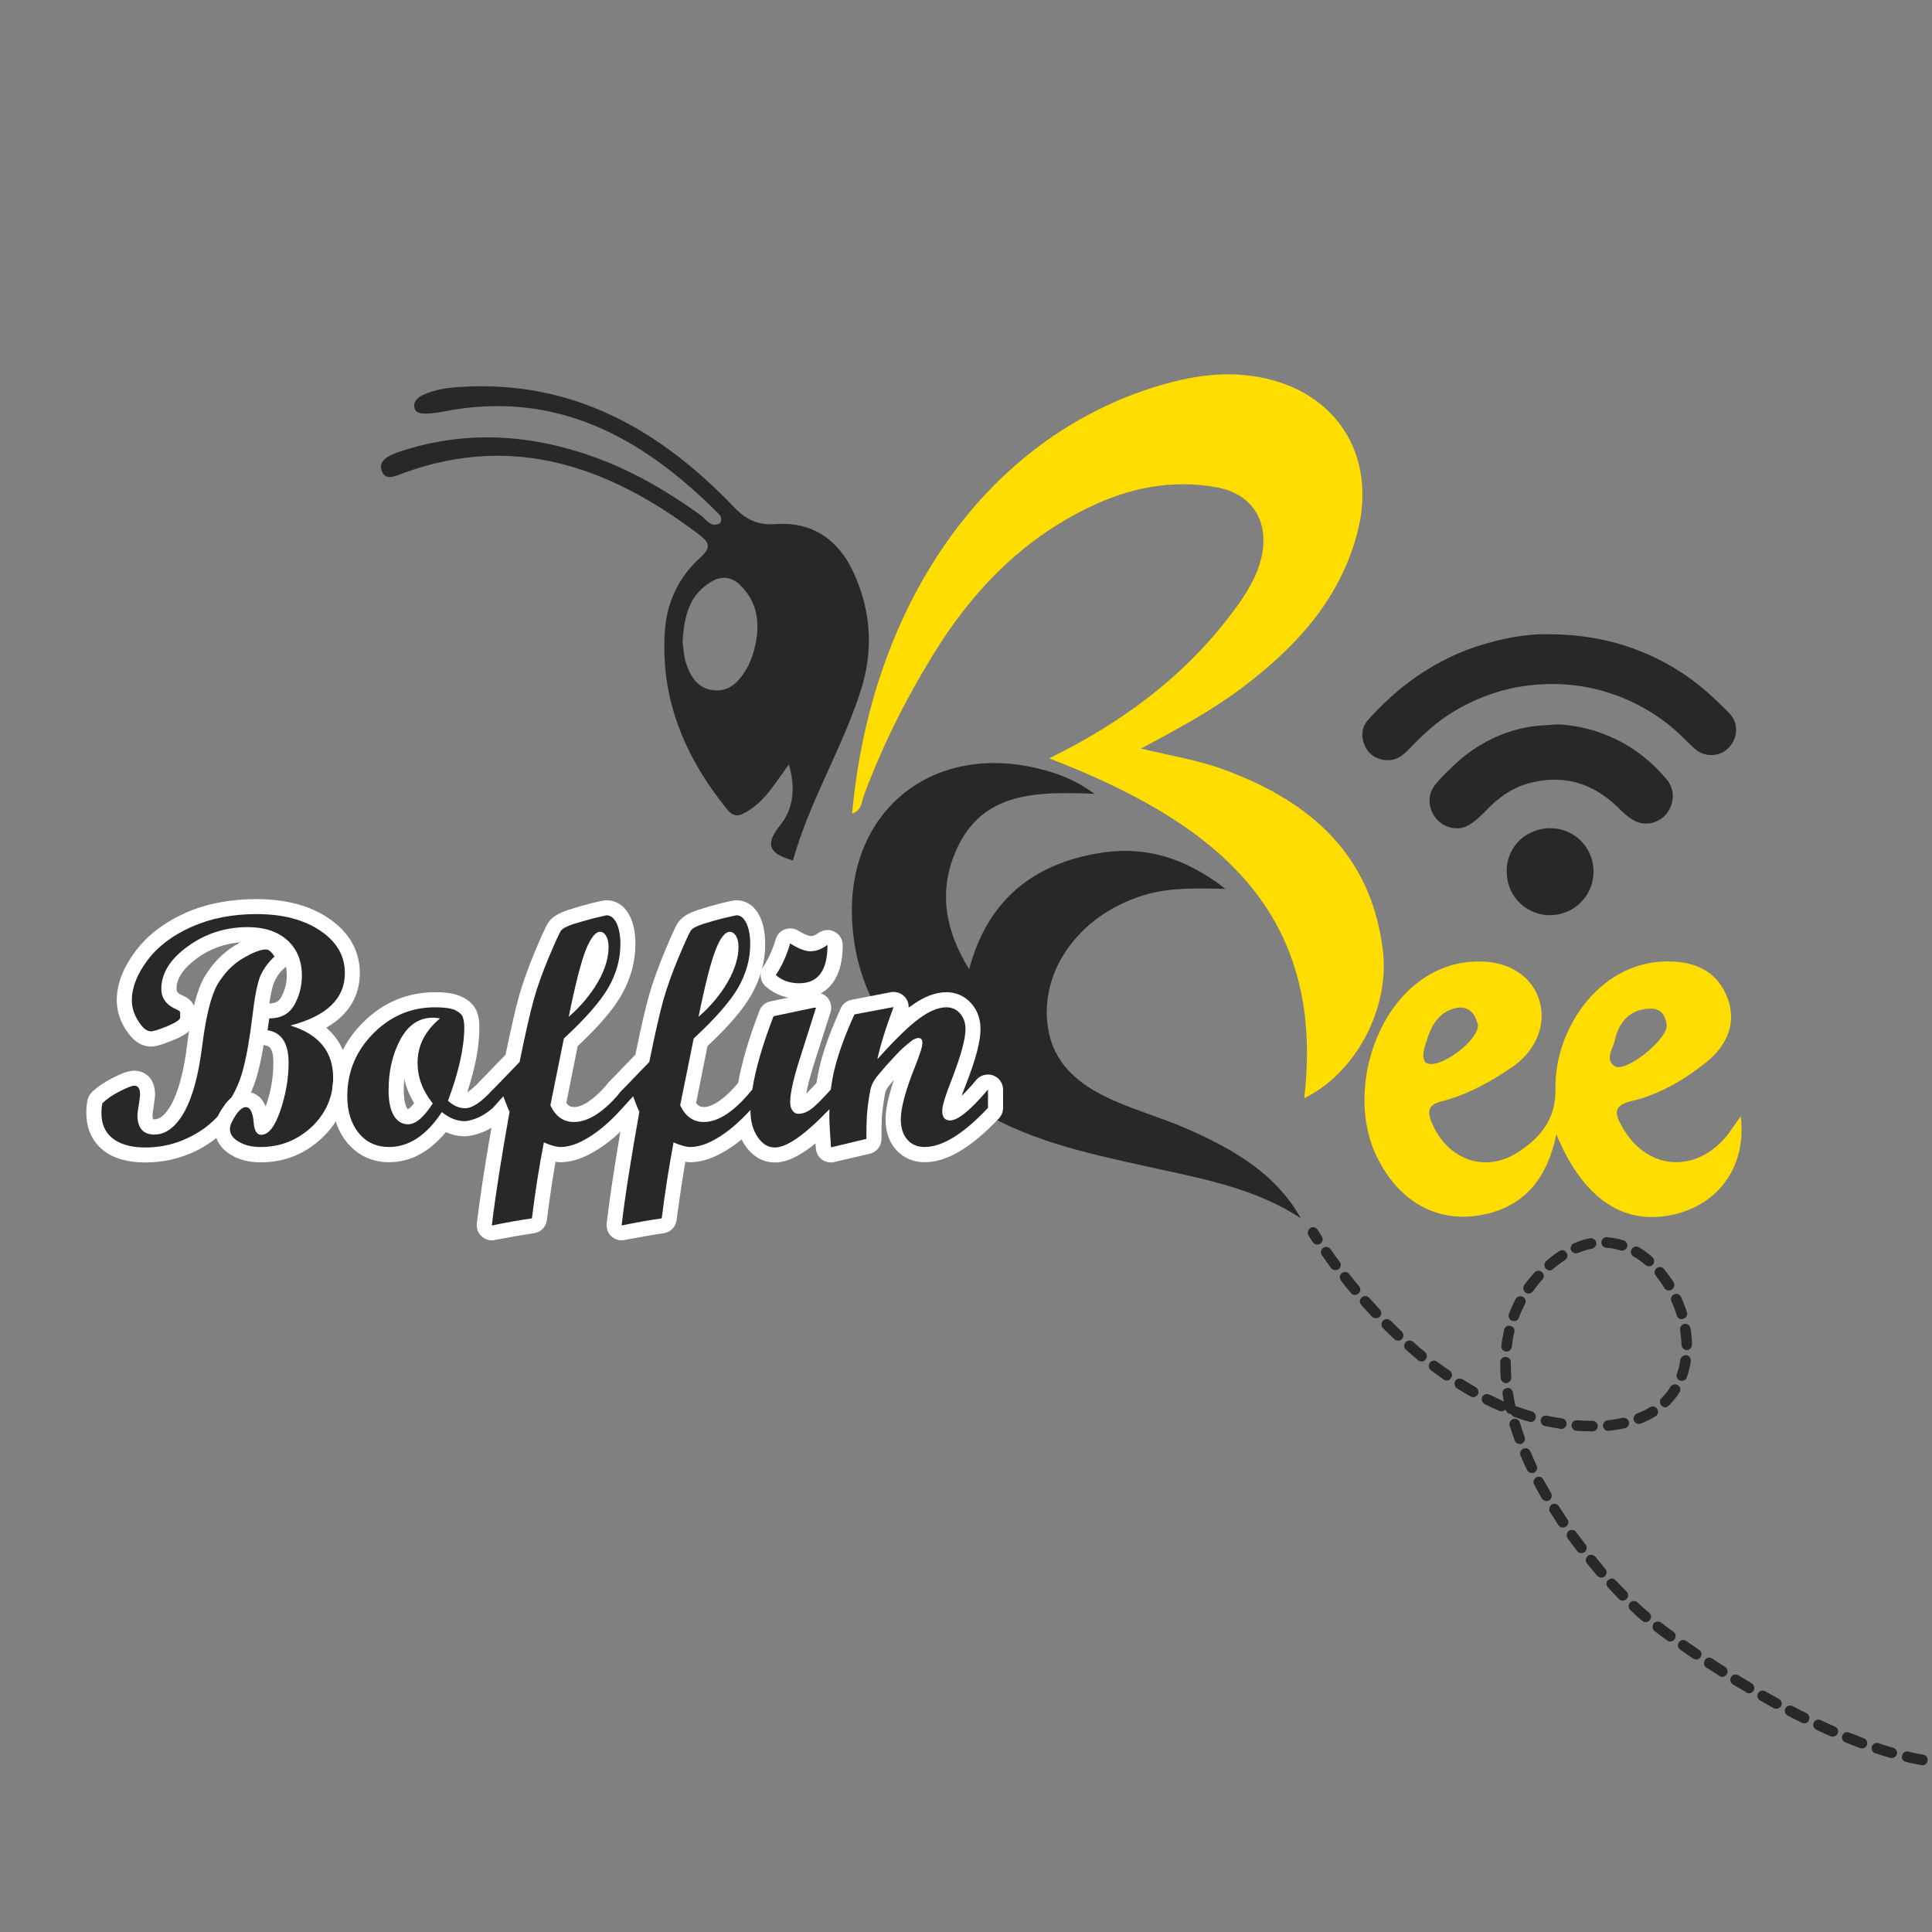 <?xml version="1.0" encoding="utf-8"?>
<!-- Generator: Adobe Illustrator 16.0.0, SVG Export Plug-In . SVG Version: 6.00 Build 0)  -->
<!DOCTYPE svg PUBLIC "-//W3C//DTD SVG 1.1//EN" "http://www.w3.org/Graphics/SVG/1.1/DTD/svg11.dtd">
<svg version="1.1" id="Layer_1" xmlns="http://www.w3.org/2000/svg" xmlns:xlink="http://www.w3.org/1999/xlink" x="0px" y="0px"
	 width="16px" height="16px" viewBox="0 0 16 16" enable-background="new 0 0 16 16" xml:space="preserve">
<rect x="0" y="0" width="16" height="16" fill="#808080" stroke="none"/>
<path fill="#FFDD00" d="M8.689,6.28c0.604-0.296,1.119-0.677,1.516-1.206c0.105-0.14,0.201-0.284,0.242-0.459
	c0.068-0.292-0.074-0.526-0.371-0.579C9.707,3.968,9.354,4.039,9.018,4.202C8.455,4.473,8.043,4.905,7.722,5.431
	C7.498,5.796,7.306,6.18,7.156,6.583C7.135,6.638,7.137,6.714,7.057,6.738C7.21,5.037,8.141,3.625,9.611,3.19
	c0.246-0.072,0.496-0.112,0.754-0.077c0.682,0.093,1.053,0.643,0.873,1.31c-0.145,0.54-0.498,0.926-0.93,1.256
	c-0.258,0.198-0.545,0.353-0.859,0.52c0.248,0.061,0.469,0.095,0.674,0.17c0.709,0.256,1.227,0.693,1.328,1.49
	c0.064,0.495-0.227,1.03-0.65,1.236C10.988,7.505,10.004,6.789,8.689,6.28"/>
<path fill="#282829" d="M10.773,10.089c-0.383-0.251-0.82-0.328-1.248-0.423C9,9.55,8.473,9.442,8.021,9.137
	C7.497,8.782,7.107,8.325,7.059,7.662c-0.067-0.926,0.646-1.52,1.548-1.295c0.144,0.035,0.287,0.084,0.456,0.207
	c-0.486-0.02-0.927-0.015-1.141,0.46C7.775,7.361,7.815,7.686,8.026,8.027C8.177,7.458,8.55,7.162,9.084,7.068
	c0.373-0.067,0.717,0.022,1.064,0.293c-0.244-0.005-0.441-0.01-0.635,0.041c-0.555,0.15-0.91,0.624-0.834,1.112
	c0.044,0.281,0.234,0.447,0.463,0.562C9.369,9.189,9.619,9.253,9.85,9.357C10.217,9.521,10.564,9.718,10.773,10.089"/>
<path fill="#FFDD00" d="M14.416,9.245c0.049,0.396-0.166,0.71-0.523,0.805c-0.43,0.114-0.775-0.107-1.004-0.656
	c-0.072,0.349-0.25,0.594-0.609,0.666c-0.377,0.074-0.699-0.108-0.881-0.487c-0.221-0.459-0.059-1.132,0.346-1.439
	c0.164-0.124,0.346-0.181,0.551-0.17c0.232,0.013,0.404,0.141,0.457,0.337c0.053,0.2-0.043,0.412-0.236,0.54
	c-0.18,0.123-0.369,0.227-0.582,0.281c-0.102,0.027-0.119,0.074-0.078,0.175c0.131,0.313,0.451,0.427,0.73,0.235
	c0.174-0.118,0.299-0.267,0.295-0.515c-0.012-0.5,0.383-1.093,0.986-1.053c0.207,0.013,0.363,0.103,0.438,0.3
	c0.076,0.198,0.006,0.389-0.18,0.537c-0.186,0.147-0.387,0.264-0.615,0.318c-0.16,0.038-0.135,0.111-0.076,0.214
	c0.193,0.348,0.586,0.392,0.85,0.092C14.326,9.379,14.357,9.323,14.416,9.245 M12.24,8.487c-0.006-0.02-0.014-0.047-0.027-0.071
	c-0.031-0.057-0.084-0.08-0.145-0.07c-0.156,0.03-0.217,0.152-0.258,0.288c-0.016,0.054-0.039,0.107-0.006,0.165
	c0.002,0.004,0.012,0.004,0.018,0.007C11.93,8.851,12.248,8.615,12.24,8.487 M13.803,8.49c-0.008-0.073-0.043-0.137-0.131-0.137
	c-0.172,0.001-0.266,0.111-0.299,0.263c-0.014,0.067-0.086,0.158,0,0.214C13.461,8.887,13.809,8.611,13.803,8.49"/>
<path fill="#282829" d="M6.567,7.126C6.376,7.071,6.326,7,6.462,6.833c0.106-0.131,0.13-0.302,0.071-0.502
	C6.425,6.476,6.345,6.619,6.206,6.709C6.138,6.753,6.085,6.781,6.021,6.702C5.669,6.268,5.465,5.78,5.507,5.215
	c0.017-0.229,0.116-0.438,0.289-0.594c0.107-0.096,0.072-0.135-0.021-0.205C5.045,3.868,4.262,3.587,3.351,3.914
	c-0.063,0.022-0.16,0.077-0.19-0.015C3.129,3.807,3.234,3.767,3.305,3.742c0.553-0.185,1.102-0.147,1.643,0.053
	c0.309,0.115,0.59,0.281,0.855,0.472c0.047,0.035,0.085,0.11,0.163,0.064c0.016-0.034,0.004-0.058-0.018-0.079
	C5.318,3.619,4.599,3.222,3.664,3.41c-0.043,0.008-0.086,0.013-0.13,0.015c-0.044,0.001-0.094,0-0.103-0.054
	c-0.008-0.05,0.032-0.081,0.072-0.1c0.1-0.047,0.208-0.061,0.317-0.067c0.922-0.057,1.643,0.353,2.255,0.992
	C6.181,4.307,6.276,4.351,6.428,4.34c0.3-0.02,0.516,0.13,0.64,0.4c0.145,0.314,0.168,0.642,0.061,0.977
	C6.975,6.2,6.703,6.636,6.567,7.126 M5.653,5.322C5.661,5.366,5.662,5.426,5.678,5.48c0.035,0.114,0.094,0.219,0.226,0.236
	c0.134,0.017,0.215-0.07,0.276-0.173C6.21,5.494,6.23,5.438,6.245,5.383c0.053-0.2,0.039-0.391-0.12-0.542
	C6.064,4.783,5.984,4.766,5.904,4.81C5.707,4.919,5.664,5.104,5.653,5.322"/>
<path fill="#282829" d="M10.91,10.307c-0.016,0-0.029-0.007-0.039-0.021c-0.023-0.035-0.035-0.056-0.035-0.056
	c-0.012-0.021-0.004-0.048,0.016-0.06c0.02-0.014,0.047-0.007,0.059,0.014c0.002,0.001,0.014,0.021,0.035,0.055
	c0.014,0.02,0.008,0.047-0.012,0.061C10.926,10.305,10.916,10.307,10.91,10.307"/>
<path fill="#282829" d="M16.178,14.65h-0.002c-0.041-0.003-0.086-0.006-0.133-0.012c-0.023-0.004-0.041-0.025-0.037-0.049
	c0.002-0.023,0.023-0.041,0.049-0.038c0.043,0.005,0.086,0.009,0.127,0.011c0.023,0.001,0.041,0.022,0.039,0.046
	C16.221,14.631,16.203,14.65,16.178,14.65 M15.92,14.619c-0.002,0-0.006,0-0.008-0.001c-0.043-0.007-0.086-0.017-0.129-0.027
	c-0.023-0.006-0.039-0.028-0.031-0.052c0.004-0.023,0.027-0.039,0.051-0.033c0.043,0.011,0.084,0.019,0.127,0.026
	c0.023,0.004,0.037,0.026,0.033,0.052C15.959,14.604,15.941,14.619,15.92,14.619 M15.668,14.559c-0.004,0-0.01,0-0.014-0.001
	c-0.041-0.012-0.082-0.024-0.125-0.039c-0.023-0.007-0.035-0.032-0.027-0.055s0.031-0.035,0.055-0.028
	c0.041,0.015,0.082,0.026,0.121,0.038c0.025,0.007,0.037,0.031,0.031,0.055C15.703,14.546,15.686,14.559,15.668,14.559
	 M15.42,14.479c-0.006,0-0.01-0.001-0.016-0.002c-0.039-0.016-0.082-0.031-0.123-0.048c-0.021-0.008-0.033-0.034-0.023-0.057
	s0.033-0.033,0.057-0.023c0.039,0.015,0.08,0.03,0.119,0.046c0.023,0.008,0.035,0.033,0.027,0.056
	C15.455,14.468,15.438,14.479,15.42,14.479 M15.178,14.382c-0.006,0-0.012,0-0.018-0.003c-0.039-0.018-0.08-0.035-0.119-0.055
	c-0.021-0.01-0.031-0.036-0.021-0.058c0.01-0.022,0.037-0.031,0.059-0.021c0.039,0.02,0.078,0.036,0.117,0.054
	c0.023,0.009,0.033,0.035,0.023,0.057C15.211,14.372,15.195,14.382,15.178,14.382 M14.941,14.272c-0.006,0-0.012-0.002-0.02-0.005
	c-0.039-0.019-0.078-0.039-0.115-0.059c-0.023-0.011-0.031-0.038-0.02-0.06s0.037-0.029,0.059-0.019
	c0.039,0.021,0.078,0.04,0.115,0.059c0.023,0.011,0.031,0.037,0.02,0.059C14.975,14.263,14.959,14.272,14.941,14.272 M14.711,14.151
	c-0.008,0-0.016-0.001-0.021-0.004c-0.037-0.021-0.076-0.043-0.113-0.064c-0.021-0.012-0.029-0.039-0.018-0.06
	c0.014-0.021,0.039-0.028,0.061-0.016c0.037,0.021,0.074,0.042,0.113,0.063c0.02,0.012,0.029,0.038,0.018,0.059
	C14.74,14.144,14.727,14.151,14.711,14.151 M14.486,14.023c-0.01,0-0.018-0.003-0.023-0.007c-0.037-0.022-0.074-0.045-0.113-0.067
	c-0.02-0.013-0.027-0.039-0.014-0.061c0.012-0.02,0.039-0.025,0.061-0.014c0.037,0.022,0.074,0.045,0.109,0.066
	c0.021,0.013,0.027,0.04,0.018,0.06C14.514,14.016,14.498,14.023,14.486,14.023 M14.264,13.887c-0.01,0-0.018-0.003-0.023-0.007
	c-0.037-0.024-0.074-0.048-0.111-0.071c-0.02-0.013-0.023-0.04-0.012-0.061c0.014-0.021,0.041-0.026,0.061-0.013
	c0.037,0.024,0.072,0.048,0.109,0.07c0.02,0.014,0.025,0.041,0.012,0.061C14.291,13.88,14.277,13.887,14.264,13.887 M14.047,13.743
	c-0.01,0-0.018-0.002-0.025-0.007c-0.037-0.025-0.072-0.05-0.107-0.074c-0.021-0.015-0.025-0.042-0.01-0.061
	c0.014-0.021,0.039-0.025,0.059-0.011c0.035,0.023,0.072,0.049,0.107,0.073c0.021,0.013,0.025,0.04,0.012,0.061
	C14.074,13.737,14.061,13.743,14.047,13.743 M13.832,13.594c-0.008,0-0.018-0.002-0.023-0.008l-0.033-0.023
	c-0.025-0.018-0.049-0.037-0.074-0.055c-0.018-0.016-0.021-0.043-0.008-0.063c0.016-0.018,0.043-0.021,0.063-0.008
	c0.023,0.02,0.047,0.037,0.07,0.054l0.033,0.023c0.018,0.015,0.023,0.042,0.008,0.062C13.859,13.588,13.846,13.594,13.832,13.594
	 M13.627,13.434c-0.01,0-0.02-0.004-0.027-0.011c-0.033-0.027-0.066-0.059-0.098-0.089c-0.018-0.016-0.02-0.043-0.002-0.062
	c0.016-0.017,0.043-0.018,0.061-0.002c0.031,0.03,0.064,0.059,0.096,0.086c0.02,0.017,0.021,0.044,0.006,0.062
	C13.652,13.429,13.641,13.434,13.627,13.434 M13.438,13.256c-0.01,0-0.021-0.005-0.031-0.014c-0.029-0.03-0.061-0.063-0.09-0.095
	c-0.018-0.018-0.018-0.046,0.002-0.062c0.018-0.017,0.045-0.017,0.061,0.003c0.031,0.032,0.061,0.062,0.09,0.092
	c0.018,0.019,0.018,0.045,0,0.062C13.461,13.251,13.449,13.256,13.438,13.256 M13.26,13.065c-0.012,0-0.023-0.007-0.033-0.016
	c-0.027-0.032-0.057-0.066-0.084-0.101c-0.016-0.02-0.012-0.047,0.006-0.062c0.02-0.016,0.047-0.012,0.063,0.006
	c0.027,0.034,0.055,0.067,0.082,0.1c0.016,0.018,0.014,0.046-0.004,0.062C13.281,13.062,13.271,13.065,13.26,13.065 M13.096,12.862
	c-0.014,0-0.027-0.005-0.035-0.017c-0.025-0.034-0.053-0.069-0.078-0.105c-0.014-0.02-0.01-0.047,0.01-0.062
	c0.02-0.014,0.047-0.009,0.061,0.011c0.025,0.034,0.051,0.069,0.078,0.104c0.014,0.02,0.01,0.046-0.01,0.062
	C13.113,12.86,13.104,12.862,13.096,12.862 M12.943,12.651c-0.014,0-0.027-0.007-0.037-0.02c-0.023-0.036-0.047-0.073-0.07-0.11
	c-0.012-0.02-0.006-0.047,0.014-0.061c0.021-0.013,0.047-0.006,0.061,0.015c0.023,0.036,0.045,0.072,0.07,0.107
	c0.014,0.021,0.008,0.048-0.012,0.061C12.961,12.649,12.951,12.651,12.943,12.651 M12.807,12.431c-0.016,0-0.031-0.009-0.039-0.022
	c-0.021-0.038-0.043-0.076-0.063-0.115c-0.012-0.021-0.002-0.049,0.018-0.059c0.021-0.013,0.049-0.004,0.059,0.019
	c0.021,0.037,0.041,0.074,0.064,0.112c0.01,0.021,0.004,0.048-0.018,0.06C12.82,12.428,12.814,12.431,12.807,12.431 M12.686,12.199
	c-0.016,0-0.031-0.008-0.039-0.024c-0.02-0.039-0.037-0.081-0.055-0.121c-0.008-0.022,0.002-0.048,0.025-0.057
	c0.021-0.01,0.047,0.001,0.057,0.023c0.016,0.038,0.033,0.077,0.051,0.117c0.012,0.021,0.002,0.048-0.02,0.059
	C12.699,12.198,12.691,12.199,12.686,12.199 M12.586,11.959c-0.018,0-0.035-0.011-0.041-0.028c-0.016-0.042-0.029-0.085-0.043-0.125
	c-0.006-0.024,0.008-0.048,0.031-0.055c0.021-0.007,0.047,0.006,0.053,0.028c0.014,0.04,0.025,0.082,0.041,0.122
	c0.008,0.022-0.004,0.047-0.027,0.056C12.596,11.958,12.592,11.959,12.586,11.959 M13.189,11.854L13.189,11.854
	c-0.045,0-0.09-0.002-0.135-0.004c-0.023-0.004-0.041-0.024-0.039-0.049c0.002-0.023,0.023-0.042,0.047-0.039
	c0.041,0.002,0.084,0.005,0.127,0.005c0.023,0,0.043,0.019,0.043,0.044C13.232,11.834,13.213,11.854,13.189,11.854 M13.318,11.85
	c-0.021,0-0.041-0.019-0.043-0.041c-0.002-0.023,0.018-0.046,0.041-0.047c0.041-0.004,0.082-0.011,0.121-0.02
	c0.025-0.004,0.049,0.01,0.053,0.033c0.006,0.024-0.01,0.048-0.033,0.053c-0.043,0.009-0.088,0.017-0.135,0.021
	C13.322,11.85,13.32,11.85,13.318,11.85 M12.93,11.834c-0.002,0-0.004,0-0.006-0.001c-0.043-0.006-0.088-0.015-0.131-0.024
	c-0.023-0.005-0.037-0.028-0.033-0.052c0.006-0.024,0.029-0.039,0.053-0.033c0.041,0.009,0.082,0.017,0.125,0.023
	c0.023,0.004,0.039,0.025,0.035,0.049C12.971,11.818,12.951,11.834,12.93,11.834 M13.572,11.792c-0.018,0-0.035-0.011-0.041-0.028
	c-0.008-0.022,0.002-0.047,0.025-0.057c0.039-0.014,0.074-0.032,0.107-0.053c0.021-0.013,0.049-0.007,0.061,0.014
	c0.014,0.021,0.008,0.048-0.014,0.061c-0.037,0.023-0.08,0.044-0.123,0.061C13.582,11.791,13.578,11.792,13.572,11.792
	 M12.676,11.777c-0.004,0-0.008-0.002-0.012-0.003c-0.041-0.012-0.084-0.025-0.127-0.041c-0.01-0.005-0.02-0.014-0.023-0.022
	c-0.021,0.001-0.039-0.015-0.045-0.034c0-0.003,0-0.005,0-0.006c-0.014,0.015-0.035,0.022-0.053,0.013
	c-0.041-0.017-0.082-0.036-0.121-0.056c-0.021-0.011-0.029-0.038-0.02-0.06c0.012-0.021,0.037-0.029,0.059-0.019
	c0.039,0.019,0.078,0.038,0.115,0.055c0.002,0,0.004,0.001,0.006,0.001c-0.006-0.02-0.008-0.04-0.012-0.061
	c-0.004-0.023,0.012-0.045,0.037-0.049c0.023-0.005,0.045,0.012,0.049,0.036c0.006,0.037,0.014,0.078,0.023,0.117
	c0.006,0,0.01,0,0.016,0.002c0.041,0.015,0.08,0.028,0.121,0.04c0.021,0.006,0.035,0.031,0.029,0.055
	C12.713,11.764,12.695,11.777,12.676,11.777 M13.789,11.655c-0.01,0-0.021-0.005-0.029-0.014c-0.018-0.018-0.018-0.045,0-0.063
	c0.027-0.027,0.055-0.059,0.074-0.094c0.014-0.02,0.041-0.025,0.061-0.013s0.027,0.039,0.014,0.061
	c-0.025,0.039-0.055,0.075-0.088,0.108C13.813,11.65,13.801,11.655,13.789,11.655 M12.201,11.571c-0.008,0-0.016-0.003-0.021-0.006
	c-0.039-0.021-0.076-0.044-0.113-0.067c-0.021-0.014-0.027-0.041-0.016-0.061c0.014-0.021,0.041-0.027,0.061-0.014
	c0.037,0.022,0.074,0.044,0.109,0.065c0.021,0.012,0.029,0.039,0.018,0.06C12.23,11.563,12.215,11.571,12.201,11.571 M12.471,11.454
	c-0.021,0-0.041-0.019-0.043-0.041c-0.002-0.037-0.004-0.075-0.004-0.112v-0.022c0-0.023,0.02-0.042,0.045-0.042
	c0.023,0,0.043,0.02,0.043,0.045v0.021c0,0.033,0.002,0.069,0.004,0.104c0,0.023-0.016,0.045-0.041,0.048
	C12.475,11.454,12.473,11.454,12.471,11.454 M13.928,11.436c-0.004,0-0.01,0-0.014-0.002c-0.023-0.008-0.035-0.033-0.027-0.056
	c0.014-0.038,0.023-0.077,0.029-0.118c0.004-0.023,0.027-0.04,0.051-0.037c0.023,0.004,0.039,0.026,0.035,0.05
	c-0.006,0.048-0.018,0.093-0.033,0.135C13.963,11.426,13.945,11.436,13.928,11.436 M11.98,11.433c-0.008,0-0.018-0.003-0.025-0.009
	c-0.035-0.025-0.072-0.051-0.105-0.076c-0.02-0.016-0.023-0.043-0.01-0.062c0.016-0.02,0.043-0.024,0.061-0.009
	c0.035,0.024,0.068,0.051,0.105,0.074c0.02,0.015,0.025,0.042,0.01,0.062C12.008,11.426,11.994,11.433,11.98,11.433 M11.773,11.275
	c-0.01,0-0.02-0.004-0.029-0.01c-0.033-0.028-0.066-0.057-0.1-0.087c-0.018-0.015-0.02-0.043-0.004-0.062
	c0.018-0.018,0.045-0.019,0.063-0.003c0.031,0.028,0.064,0.056,0.098,0.084c0.018,0.014,0.021,0.041,0.006,0.061
	C11.799,11.27,11.785,11.275,11.773,11.275 M12.477,11.193c-0.002,0-0.004,0-0.006,0c-0.023-0.002-0.041-0.025-0.037-0.049
	c0.004-0.045,0.014-0.09,0.023-0.133c0.006-0.023,0.027-0.037,0.051-0.031c0.025,0.005,0.039,0.028,0.033,0.052
	c-0.01,0.04-0.016,0.081-0.021,0.123C12.516,11.178,12.498,11.193,12.477,11.193 M13.969,11.181c-0.023,0-0.043-0.02-0.043-0.043
	c-0.002-0.04-0.006-0.082-0.012-0.123c-0.004-0.023,0.012-0.046,0.035-0.051C13.973,10.96,13.996,10.977,14,11
	c0.008,0.047,0.012,0.092,0.012,0.137C14.012,11.16,13.994,11.181,13.969,11.181L13.969,11.181z M11.578,11.103
	c-0.012,0-0.021-0.004-0.031-0.013c-0.031-0.029-0.063-0.06-0.094-0.091c-0.016-0.017-0.016-0.045,0-0.062
	c0.018-0.017,0.045-0.017,0.063,0c0.029,0.029,0.061,0.06,0.092,0.09c0.018,0.017,0.02,0.044,0.002,0.062
	C11.602,11.099,11.588,11.103,11.578,11.103 M12.537,10.941c-0.006,0-0.01-0.001-0.016-0.003c-0.021-0.008-0.033-0.034-0.025-0.057
	c0.016-0.041,0.035-0.084,0.055-0.123c0.014-0.021,0.039-0.029,0.061-0.018c0.021,0.011,0.029,0.036,0.018,0.059
	c-0.02,0.036-0.037,0.075-0.051,0.113C12.572,10.931,12.555,10.941,12.537,10.941 M13.928,10.925c-0.02,0-0.037-0.012-0.041-0.031
	c-0.014-0.04-0.027-0.079-0.045-0.117c-0.01-0.022,0-0.047,0.023-0.058c0.021-0.01,0.047,0,0.057,0.022
	c0.018,0.04,0.035,0.084,0.049,0.127c0.006,0.023-0.008,0.047-0.031,0.054C13.936,10.924,13.932,10.925,13.928,10.925
	 M11.393,10.917c-0.012,0-0.021-0.003-0.031-0.013c-0.029-0.033-0.061-0.065-0.088-0.097c-0.018-0.018-0.016-0.045,0.004-0.062
	c0.018-0.016,0.045-0.015,0.061,0.003c0.029,0.031,0.057,0.063,0.088,0.097c0.016,0.017,0.016,0.045-0.002,0.062
	C11.416,10.914,11.404,10.917,11.393,10.917 M11.221,10.724c-0.012,0-0.025-0.005-0.033-0.016c-0.029-0.035-0.057-0.068-0.082-0.102
	c-0.016-0.02-0.014-0.047,0.006-0.062c0.02-0.016,0.047-0.012,0.061,0.007c0.025,0.032,0.053,0.065,0.082,0.1
	c0.016,0.019,0.014,0.046-0.006,0.062C11.24,10.72,11.23,10.724,11.221,10.724 M12.658,10.713c-0.008,0-0.018-0.004-0.025-0.009
	c-0.02-0.014-0.023-0.041-0.01-0.062c0.025-0.035,0.055-0.07,0.086-0.105c0.016-0.017,0.043-0.019,0.061-0.002
	s0.02,0.044,0.002,0.062c-0.027,0.03-0.053,0.063-0.076,0.097C12.686,10.706,12.672,10.713,12.658,10.713 M13.82,10.687
	c-0.014,0-0.027-0.006-0.037-0.021c-0.021-0.035-0.045-0.069-0.07-0.101c-0.016-0.019-0.014-0.047,0.006-0.062
	c0.018-0.015,0.045-0.013,0.061,0.006c0.029,0.035,0.055,0.071,0.08,0.11c0.012,0.021,0.006,0.049-0.016,0.061
	C13.838,10.686,13.83,10.687,13.82,10.687 M12.834,10.521c-0.014,0-0.023-0.006-0.033-0.015c-0.016-0.019-0.014-0.047,0.004-0.062
	c0.035-0.031,0.072-0.06,0.109-0.083c0.02-0.014,0.047-0.008,0.059,0.013c0.014,0.021,0.008,0.048-0.012,0.061
	c-0.033,0.021-0.066,0.046-0.1,0.074C12.854,10.517,12.844,10.521,12.834,10.521 M11.059,10.519c-0.012,0-0.027-0.005-0.035-0.017
	c-0.029-0.039-0.055-0.074-0.076-0.106c-0.016-0.02-0.01-0.046,0.01-0.062c0.02-0.013,0.047-0.009,0.061,0.011
	c0.021,0.031,0.047,0.067,0.076,0.105c0.014,0.019,0.012,0.046-0.01,0.062C11.076,10.517,11.068,10.519,11.059,10.519
	 M13.656,10.487c-0.012,0-0.021-0.003-0.029-0.01c-0.031-0.027-0.064-0.053-0.1-0.071c-0.02-0.014-0.027-0.04-0.014-0.061
	c0.012-0.021,0.039-0.027,0.059-0.016c0.039,0.022,0.076,0.05,0.111,0.081c0.02,0.017,0.021,0.043,0.006,0.062
	C13.68,10.483,13.668,10.487,13.656,10.487 M13.051,10.38c-0.016,0-0.033-0.011-0.041-0.027c-0.008-0.021,0.002-0.047,0.025-0.057
	c0.043-0.019,0.088-0.033,0.131-0.041c0.025-0.004,0.049,0.012,0.053,0.035s-0.012,0.047-0.035,0.051
	c-0.037,0.007-0.076,0.02-0.115,0.035C13.063,10.379,13.057,10.38,13.051,10.38 M13.432,10.357c-0.004,0-0.008,0-0.012-0.001
	c-0.039-0.013-0.078-0.021-0.117-0.022c-0.023-0.003-0.043-0.022-0.041-0.046c0.002-0.025,0.021-0.044,0.047-0.042
	c0.045,0.004,0.092,0.012,0.137,0.026c0.023,0.008,0.037,0.033,0.029,0.056C13.469,10.346,13.451,10.357,13.432,10.357"/>
<path fill="#282829" d="M16.311,14.651c-0.023,0-0.043-0.019-0.043-0.043c-0.002-0.023,0.018-0.043,0.043-0.045
	c0.021,0,0.043-0.001,0.063-0.002c0.025-0.003,0.045,0.016,0.047,0.039s-0.016,0.045-0.039,0.047s-0.045,0.003-0.068,0.004H16.311z"
	/>
<path fill="#282829" d="M1.203,9.564c-0.131,0-0.235-0.029-0.308-0.088C0.817,9.415,0.777,9.327,0.777,9.218
	c0-0.038,0.004-0.07,0.01-0.098C0.79,9.108,0.796,9.097,0.805,9.09c0.046-0.043,0.101-0.079,0.163-0.11
	C1.056,8.935,1.09,8.93,1.111,8.93c0.019,0,0.111,0.006,0.111,0.135c0,0.009-0.001,0.021-0.011,0.092
	c-0.01,0.062-0.01,0.075-0.01,0.076c0,0.093,0.037,0.101,0.078,0.101c0.071,0,0.134-0.049,0.192-0.152
	c0.065-0.116,0.113-0.294,0.143-0.529c0.032-0.256,0.077-0.429,0.136-0.53s0.136-0.183,0.228-0.236
	C2.07,7.827,2.145,7.801,2.202,7.801c0.07,0,0.111,0.067,0.124,0.09C2.341,7.915,2.337,7.948,2.315,7.97
	c-0.044,0.039-0.078,0.084-0.1,0.135c-0.016,0.037-0.04,0.122-0.064,0.328c-0.02,0.173-0.046,0.32-0.077,0.439
	c-0.032,0.123-0.088,0.24-0.168,0.347C1.826,9.325,1.723,9.411,1.6,9.472C1.477,9.533,1.343,9.564,1.203,9.564"/>
<path fill="#FFFFFF" d="M2.202,7.863c0.023,0,0.047,0.019,0.071,0.059C2.222,7.969,2.184,8.021,2.157,8.08
	C2.132,8.138,2.109,8.254,2.089,8.426C2.068,8.596,2.044,8.74,2.013,8.856C1.983,8.973,1.931,9.08,1.856,9.181
	c-0.074,0.1-0.169,0.179-0.284,0.235C1.458,9.474,1.334,9.503,1.203,9.503c-0.118,0-0.207-0.026-0.27-0.075
	C0.871,9.379,0.84,9.309,0.84,9.218c0-0.033,0.003-0.061,0.008-0.082C0.89,9.097,0.939,9.063,0.997,9.035
	c0.058-0.029,0.095-0.044,0.115-0.044c0.032,0,0.048,0.025,0.048,0.073c0,0.009-0.003,0.036-0.01,0.083
	C1.142,9.195,1.138,9.224,1.138,9.232c0,0.109,0.047,0.164,0.14,0.164c0.095,0,0.177-0.062,0.247-0.185
	c0.07-0.125,0.12-0.309,0.15-0.554c0.031-0.243,0.073-0.413,0.127-0.506C1.857,8.06,1.926,7.987,2.009,7.938
	S2.156,7.863,2.202,7.863 M2.202,7.737c-0.071,0-0.152,0.03-0.258,0.094C1.844,7.892,1.76,7.979,1.694,8.089
	c-0.063,0.109-0.11,0.29-0.143,0.556C1.523,8.872,1.478,9.041,1.417,9.15c-0.046,0.08-0.092,0.12-0.138,0.12
	c-0.005,0-0.009,0-0.011-0.001C1.266,9.265,1.264,9.254,1.263,9.235c0-0.005,0.002-0.021,0.009-0.068
	c0.011-0.075,0.012-0.091,0.012-0.103c0-0.137-0.086-0.197-0.173-0.197c-0.042,0-0.09,0.016-0.171,0.056
	c-0.067,0.034-0.127,0.073-0.177,0.12C0.745,9.06,0.732,9.081,0.726,9.106C0.718,9.138,0.715,9.175,0.715,9.218
	c0,0.129,0.048,0.235,0.141,0.309C0.94,9.594,1.057,9.627,1.203,9.627c0.15,0,0.293-0.033,0.425-0.098
	C1.76,9.463,1.87,9.371,1.956,9.255C2.04,9.143,2.1,9.019,2.134,8.889c0.032-0.122,0.059-0.273,0.079-0.449
	C2.237,8.232,2.26,8.156,2.272,8.131C2.291,8.087,2.318,8.05,2.356,8.016C2.401,7.975,2.411,7.909,2.38,7.858
	C2.332,7.778,2.272,7.737,2.202,7.737"/>
<path fill="#282829" d="M2.159,9.562c-0.083,0-0.155-0.018-0.214-0.053C1.86,9.458,1.841,9.394,1.841,9.349
	c0-0.04,0.019-0.086,0.057-0.145C1.914,9.18,1.963,9.105,2.037,9.105c0.074,0,0.117,0.063,0.127,0.185
	c0.001,0.022,0.005,0.035,0.007,0.042c0.019-0.009,0.054-0.047,0.09-0.153c0.043-0.125,0.065-0.253,0.065-0.378
	c0-0.167-0.064-0.199-0.121-0.207c-0.034-0.005-0.057-0.037-0.052-0.07l0.013-0.097c0.004-0.031,0.031-0.055,0.062-0.055
	c0.072,0,0.12-0.024,0.153-0.08c0.038-0.065,0.056-0.136,0.056-0.214c0-0.104-0.033-0.185-0.101-0.244
	C2.268,7.77,2.174,7.74,2.053,7.74c-0.169,0-0.324,0.05-0.459,0.147C1.463,7.982,1.4,8.082,1.4,8.189
	c0,0.035,0.009,0.078,0.086,0.111c0.046,0.02,0.07,0.048,0.07,0.083v0.04c0,0.06-0.058,0.095-0.145,0.132
	C1.309,8.599,1.272,8.604,1.25,8.604c-0.058,0-0.11-0.038-0.158-0.114C1.05,8.424,1.029,8.354,1.029,8.282
	c0-0.117,0.048-0.241,0.141-0.367c0.093-0.123,0.223-0.223,0.39-0.297c0.164-0.072,0.354-0.11,0.565-0.11
	c0.229,0,0.418,0.051,0.563,0.148c0.152,0.103,0.23,0.237,0.23,0.401c0,0.2-0.113,0.349-0.338,0.442
	c0.159,0.094,0.241,0.238,0.241,0.425c0,0.174-0.066,0.327-0.196,0.451C2.496,9.499,2.338,9.562,2.159,9.562"/>
<path fill="#FFFFFF" d="M2.125,7.57c0.217,0,0.394,0.047,0.528,0.138c0.135,0.091,0.203,0.207,0.203,0.35
	c0,0.212-0.15,0.357-0.451,0.435C2.641,8.565,2.759,8.71,2.759,8.925c0,0.157-0.059,0.293-0.176,0.406
	c-0.119,0.111-0.26,0.168-0.424,0.168c-0.072,0-0.133-0.014-0.182-0.044C1.928,9.427,1.904,9.392,1.904,9.349
	c0-0.027,0.016-0.063,0.046-0.11c0.031-0.047,0.06-0.07,0.086-0.07c0.036,0,0.058,0.042,0.065,0.128
	c0.005,0.066,0.025,0.101,0.063,0.101c0.059,0,0.111-0.066,0.157-0.198C2.366,9.067,2.39,8.935,2.39,8.801
	c0-0.161-0.058-0.251-0.174-0.269l0.014-0.098c0.095,0,0.164-0.036,0.207-0.111C2.479,8.249,2.5,8.167,2.5,8.078
	c0-0.121-0.04-0.219-0.121-0.292c-0.081-0.072-0.19-0.108-0.327-0.108c-0.184,0-0.35,0.053-0.496,0.159
	c-0.147,0.105-0.22,0.224-0.22,0.353c0,0.077,0.042,0.134,0.125,0.169c0.021,0.009,0.031,0.018,0.031,0.025v0.042
	c0,0.019-0.035,0.042-0.105,0.072C1.318,8.526,1.272,8.541,1.25,8.541c-0.035,0-0.069-0.028-0.104-0.084
	C1.109,8.4,1.092,8.343,1.092,8.282c0-0.104,0.043-0.214,0.129-0.329c0.086-0.115,0.208-0.207,0.365-0.277
	C1.743,7.606,1.922,7.57,2.125,7.57 M2.125,7.446c-0.22,0-0.418,0.038-0.591,0.115C1.359,7.64,1.22,7.746,1.121,7.879
	C1.019,8.015,0.967,8.15,0.967,8.282c0,0.084,0.024,0.166,0.072,0.241c0.06,0.095,0.13,0.144,0.21,0.144
	c0.03,0,0.074-0.007,0.187-0.054C1.5,8.587,1.618,8.537,1.618,8.426V8.384c0-0.035-0.014-0.102-0.109-0.141
	C1.462,8.223,1.462,8.204,1.462,8.189c0-0.087,0.056-0.169,0.168-0.252c0.125-0.091,0.264-0.135,0.422-0.135
	c0.106,0,0.185,0.024,0.243,0.077c0.054,0.049,0.08,0.112,0.08,0.198c0,0.066-0.015,0.126-0.048,0.183
	C2.31,8.29,2.287,8.31,2.229,8.31c-0.063,0-0.115,0.047-0.125,0.108L2.092,8.515c-0.01,0.068,0.037,0.131,0.104,0.142
	c0.024,0.004,0.068,0.01,0.068,0.145c0,0.119-0.021,0.239-0.062,0.357c0,0.001-0.001,0.004-0.001,0.006
	C2.16,9.062,2.085,9.043,2.037,9.043c-0.071,0-0.135,0.042-0.19,0.127C1.8,9.238,1.779,9.296,1.779,9.349
	c0,0.051,0.017,0.145,0.134,0.215c0.068,0.041,0.15,0.062,0.246,0.062c0.197,0,0.368-0.069,0.51-0.204
	c0.143-0.136,0.215-0.303,0.215-0.496c0-0.131-0.037-0.291-0.182-0.415c0.224-0.129,0.278-0.308,0.278-0.452
	c0-0.184-0.089-0.34-0.258-0.454C2.568,7.5,2.367,7.446,2.125,7.446"/>
<path fill="#282829" d="M6.619,8.208c-0.091,0-0.17-0.028-0.235-0.084C6.36,8.104,6.355,8.068,6.373,8.042
	C6.42,7.97,6.457,7.887,6.484,7.797c0.005-0.019,0.02-0.034,0.038-0.041c0.007-0.003,0.015-0.004,0.022-0.004
	c0.011,0,0.023,0.002,0.033,0.008c0.078,0.049,0.119,0.056,0.136,0.056c0.034,0,0.068-0.013,0.104-0.039
	c0.011-0.008,0.024-0.012,0.037-0.012c0.01,0,0.02,0.003,0.029,0.006c0.021,0.011,0.034,0.032,0.034,0.056
	C6.917,8.158,6.73,8.208,6.619,8.208"/>
<path fill="#FFFFFF" d="M6.544,7.813c0.069,0.044,0.125,0.065,0.168,0.065c0.048,0,0.095-0.019,0.141-0.053
	c0,0.213-0.078,0.318-0.234,0.318c-0.076,0-0.141-0.022-0.194-0.068C6.476,7.998,6.515,7.912,6.544,7.813 M6.544,7.689
	c-0.015,0-0.031,0.002-0.045,0.008C6.462,7.71,6.435,7.741,6.424,7.779C6.399,7.863,6.364,7.94,6.32,8.008
	C6.286,8.06,6.295,8.131,6.343,8.171c0.077,0.066,0.17,0.1,0.276,0.1c0.108,0,0.36-0.044,0.36-0.444c0-0.046-0.026-0.09-0.068-0.111
	C6.893,7.707,6.873,7.702,6.854,7.702c-0.025,0-0.052,0.008-0.074,0.023c-0.025,0.02-0.047,0.027-0.067,0.027
	c0,0-0.029,0-0.103-0.045C6.59,7.695,6.567,7.689,6.544,7.689"/>
<path fill="#282829" d="M5.148,10.21c-0.016,0-0.031-0.007-0.042-0.017c-0.015-0.014-0.022-0.033-0.02-0.054
	C5.114,9.901,5.163,9.591,5.23,9.215C5.228,9.209,5.226,9.203,5.222,9.196L5.201,9.219c-0.095,0.106-0.191,0.19-0.286,0.25
	C4.816,9.53,4.723,9.562,4.642,9.562c-0.026,0-0.056-0.006-0.09-0.017c-0.032,0.173-0.06,0.359-0.084,0.554
	c-0.003,0.028-0.026,0.051-0.054,0.054c-0.09,0.012-0.2,0.031-0.328,0.056C4.082,10.21,4.078,10.21,4.073,10.21
	c-0.015,0-0.031-0.007-0.042-0.017c-0.015-0.014-0.022-0.033-0.02-0.054c0.028-0.238,0.077-0.549,0.145-0.925
	C4.153,9.209,4.15,9.203,4.147,9.196l-0.02,0.022C4.125,9.22,4.123,9.221,4.122,9.224C4.071,9.268,4.02,9.299,3.972,9.319
	c-0.05,0.019-0.091,0.028-0.124,0.028c-0.059,0-0.117-0.017-0.174-0.051C3.543,9.474,3.392,9.562,3.221,9.562
	C3.1,9.562,3,9.516,2.924,9.425c-0.073-0.089-0.11-0.205-0.11-0.347c0-0.217,0.078-0.407,0.232-0.563
	C3.202,8.359,3.389,8.28,3.604,8.28c0.085,0,0.148,0.01,0.192,0.03c0.05,0.023,0.083,0.055,0.096,0.094
	c0.011,0.028,0.016,0.063,0.016,0.104c0,0.162-0.041,0.358-0.123,0.587C3.807,9.108,3.83,9.117,3.852,9.117
	c0.019,0,0.073-0.015,0.181-0.136c0.003-0.003,0.007-0.006,0.011-0.009l0.201-0.209c0.046-0.229,0.085-0.396,0.115-0.5
	c0.03-0.108,0.073-0.229,0.128-0.359C4.562,7.729,4.584,7.687,4.597,7.67c0.023-0.03,0.064-0.055,0.134-0.077
	c0.056-0.018,0.115-0.034,0.178-0.051c0.1-0.024,0.105-0.024,0.114-0.024c0.042,0,0.098,0.018,0.139,0.101
	c0.026,0.053,0.039,0.118,0.039,0.201c0,0.134-0.036,0.264-0.106,0.387c-0.068,0.12-0.188,0.259-0.367,0.427L4.624,9.146
	C4.666,9.221,4.717,9.23,4.753,9.23c0.092,0,0.2-0.068,0.317-0.204c0.003-0.004,0.006-0.009,0.01-0.014l0.02-0.021l0.007-0.008
	c0.003-0.005,0.008-0.009,0.013-0.012l0.201-0.209c0.046-0.229,0.085-0.396,0.115-0.5c0.03-0.108,0.074-0.229,0.128-0.359
	C5.636,7.729,5.659,7.687,5.672,7.67c0.023-0.03,0.064-0.055,0.134-0.077c0.055-0.018,0.115-0.034,0.177-0.051
	c0.101-0.024,0.106-0.024,0.115-0.024c0.041,0,0.098,0.018,0.138,0.101c0.025,0.053,0.039,0.118,0.039,0.201
	c0,0.134-0.036,0.264-0.106,0.387c-0.067,0.12-0.188,0.259-0.368,0.427L5.699,9.146C5.741,9.221,5.792,9.23,5.827,9.23
	c0.101,0,0.216-0.079,0.344-0.234C6.198,8.83,6.258,8.627,6.348,8.394c0.008-0.021,0.025-0.035,0.045-0.039l0.336-0.071
	c0.005,0,0.009-0.001,0.013-0.001h0.016c0.021,0,0.039,0.01,0.05,0.026c0.012,0.017,0.016,0.036,0.01,0.056L6.686,8.779
	C6.62,8.983,6.606,9.081,6.606,9.128c0,0.015,0.002,0.026,0.007,0.034c0.001,0,0.002,0,0.002,0c0.018,0,0.039-0.009,0.063-0.025
	c0.02-0.016,0.06-0.051,0.142-0.141c0.009-0.062,0.021-0.122,0.036-0.18c0.034-0.131,0.088-0.279,0.163-0.44
	C7.028,8.358,7.045,8.344,7.065,8.34l0.323-0.062C7.392,8.277,7.396,8.277,7.4,8.277c0.019,0,0.036,0.007,0.047,0.022
	c0.016,0.017,0.019,0.04,0.011,0.062C7.434,8.428,7.413,8.488,7.394,8.545c0.069-0.069,0.128-0.122,0.18-0.16
	C7.671,8.314,7.757,8.28,7.837,8.28c0.063,0,0.119,0.024,0.159,0.072c0.041,0.045,0.061,0.102,0.061,0.169
	c0,0.094-0.039,0.238-0.118,0.44C7.873,9.134,7.866,9.186,7.866,9.199c0,0.009,0.001,0.014,0.001,0.017
	C7.889,9.215,7.958,9.19,8.134,8.983c0.012-0.015,0.029-0.022,0.047-0.022c0.007,0,0.015,0.001,0.021,0.004
	c0.025,0.009,0.041,0.032,0.041,0.059v0.152c0,0.017-0.006,0.032-0.017,0.043c-0.218,0.23-0.405,0.343-0.57,0.343
	c-0.079,0-0.142-0.028-0.191-0.084C7.42,9.426,7.397,9.354,7.397,9.27c0-0.103,0.039-0.252,0.121-0.456
	c0.025-0.062,0.038-0.102,0.046-0.128c-0.009,0.008-0.02,0.017-0.032,0.027c-0.02,0.018-0.044,0.042-0.07,0.07
	C7.439,8.808,7.414,8.835,7.388,8.866L7.313,8.952c-0.025,0.029-0.04,0.062-0.047,0.096c-0.012,0.072-0.021,0.14-0.025,0.2
	C7.238,9.293,7.237,9.356,7.237,9.433c0,0.03-0.02,0.055-0.048,0.062L6.896,9.563c-0.005,0.001-0.01,0.001-0.015,0.001
	c-0.013,0-0.026-0.004-0.037-0.012C6.83,9.542,6.821,9.525,6.819,9.508C6.814,9.441,6.81,9.385,6.808,9.337
	C6.643,9.492,6.517,9.564,6.417,9.564c-0.054,0-0.132-0.021-0.195-0.115C6.197,9.414,6.18,9.374,6.168,9.329
	c-0.06,0.057-0.12,0.103-0.178,0.14c-0.1,0.062-0.192,0.093-0.274,0.093c-0.025,0-0.055-0.006-0.09-0.017
	c-0.031,0.173-0.06,0.359-0.084,0.554c-0.003,0.028-0.025,0.051-0.054,0.054c-0.09,0.012-0.201,0.031-0.328,0.056
	C5.157,10.21,5.152,10.21,5.148,10.21 M3.486,8.513C3.441,8.537,3.403,8.578,3.372,8.638c-0.06,0.109-0.09,0.241-0.09,0.392
	c0,0.077,0.011,0.138,0.035,0.177c0.021,0.037,0.043,0.042,0.063,0.042c0.016,0,0.059-0.012,0.127-0.108
	c-0.073-0.104-0.11-0.218-0.11-0.339C3.396,8.695,3.426,8.6,3.486,8.513 M4.967,7.785c-0.01,0.011-0.031,0.039-0.058,0.106
	C4.883,7.959,4.852,8.069,4.817,8.22c0.031-0.039,0.058-0.079,0.081-0.121c0.053-0.094,0.08-0.18,0.08-0.256
	C4.979,7.818,4.975,7.798,4.967,7.785 M6.042,7.785c-0.01,0.011-0.031,0.039-0.057,0.106C5.958,7.959,5.926,8.069,5.892,8.22
	C5.923,8.181,5.95,8.141,5.973,8.099c0.053-0.094,0.08-0.18,0.08-0.256C6.053,7.818,6.049,7.798,6.042,7.785"/>
<path fill="#FFFFFF" d="M6.099,7.58c0.034,0,0.061,0.022,0.082,0.065c0.021,0.044,0.032,0.102,0.032,0.174
	c0,0.123-0.033,0.242-0.098,0.357C6.05,8.29,5.926,8.433,5.745,8.6L5.633,9.153c0.043,0.093,0.108,0.139,0.195,0.139
	c0.123,0,0.257-0.09,0.402-0.269v0.003c0.025-0.165,0.083-0.369,0.176-0.61l0.337-0.071h0.015L6.626,8.761
	c-0.055,0.17-0.082,0.293-0.082,0.367c0,0.028,0.006,0.052,0.019,0.069c0.013,0.019,0.029,0.027,0.049,0.027
	c0.034,0,0.068-0.012,0.104-0.038C6.75,9.162,6.805,9.107,6.88,9.024C6.889,8.958,6.9,8.894,6.917,8.831
	c0.033-0.126,0.086-0.27,0.159-0.43L7.4,8.34C7.332,8.522,7.288,8.667,7.266,8.772c0.145-0.162,0.26-0.274,0.345-0.336
	c0.085-0.063,0.161-0.094,0.227-0.094c0.045,0,0.083,0.017,0.113,0.051C7.98,8.428,7.996,8.47,7.996,8.521
	c0,0.084-0.039,0.224-0.114,0.419C7.829,9.073,7.803,9.159,7.803,9.199c0,0.054,0.022,0.08,0.065,0.08
	c0.064,0,0.169-0.084,0.314-0.256v0.152C7.978,9.392,7.803,9.499,7.657,9.499c-0.06,0-0.107-0.02-0.144-0.062
	C7.478,9.396,7.46,9.34,7.46,9.27c0-0.094,0.039-0.239,0.116-0.432c0.042-0.105,0.063-0.171,0.063-0.2
	c0-0.027-0.011-0.042-0.033-0.042c-0.012,0-0.029,0.006-0.049,0.018c-0.019,0.014-0.04,0.031-0.065,0.053
	C7.469,8.686,7.444,8.711,7.417,8.74C7.393,8.766,7.368,8.794,7.34,8.824L7.266,8.911C7.234,8.95,7.213,8.992,7.206,9.037
	C7.192,9.112,7.183,9.181,7.179,9.243c-0.003,0.048-0.004,0.11-0.004,0.189l-0.293,0.07c-0.009-0.12-0.014-0.21-0.014-0.268
	c0-0.016,0.001-0.031,0.001-0.048C6.668,9.396,6.517,9.503,6.417,9.503c-0.057,0-0.104-0.029-0.143-0.088
	c-0.039-0.058-0.059-0.13-0.059-0.218c0-0.001,0.001-0.004,0.001-0.006C6.128,9.287,6.042,9.362,5.957,9.415
	c-0.09,0.057-0.17,0.084-0.241,0.084c-0.033,0-0.079-0.013-0.138-0.038C5.542,9.655,5.508,9.865,5.48,10.09
	c-0.092,0.013-0.203,0.032-0.332,0.059c0.028-0.243,0.078-0.557,0.147-0.942c-0.01-0.019-0.027-0.06-0.052-0.128L5.155,9.176
	C5.063,9.279,4.972,9.359,4.882,9.415c-0.09,0.057-0.17,0.084-0.24,0.084c-0.034,0-0.08-0.013-0.138-0.038
	C4.466,9.655,4.433,9.865,4.405,10.09c-0.092,0.013-0.202,0.032-0.332,0.059c0.029-0.243,0.078-0.557,0.147-0.942
	c-0.01-0.019-0.027-0.06-0.052-0.128L4.081,9.176C4.035,9.216,3.991,9.243,3.949,9.26C3.907,9.276,3.873,9.285,3.849,9.285
	c-0.064,0-0.127-0.025-0.19-0.075C3.532,9.403,3.386,9.499,3.221,9.499c-0.102,0-0.186-0.038-0.249-0.114
	C2.909,9.308,2.876,9.206,2.876,9.078c0-0.201,0.072-0.374,0.215-0.519c0.144-0.145,0.314-0.217,0.513-0.217
	c0.075,0,0.13,0.008,0.165,0.023c0.035,0.018,0.057,0.037,0.064,0.06c0.008,0.021,0.012,0.05,0.012,0.083
	c0,0.164-0.045,0.368-0.135,0.608c0.045,0.041,0.092,0.062,0.142,0.062c0.059,0,0.136-0.051,0.229-0.155v0.002l0.222-0.23
	C4.351,8.558,4.39,8.387,4.42,8.28c0.029-0.105,0.071-0.223,0.125-0.352c0.054-0.128,0.088-0.203,0.102-0.222
	C4.661,7.688,4.696,7.67,4.75,7.652c0.055-0.017,0.112-0.033,0.174-0.049C4.986,7.589,5.02,7.58,5.023,7.58
	c0.034,0,0.062,0.022,0.083,0.065c0.021,0.044,0.032,0.102,0.032,0.174c0,0.123-0.033,0.242-0.098,0.357
	C4.975,8.29,4.851,8.433,4.67,8.6L4.558,9.153c0.043,0.093,0.108,0.139,0.195,0.139c0.114,0,0.239-0.077,0.372-0.232V9.057
	l0.019-0.021c0.004-0.003,0.008-0.008,0.011-0.013v0.002l0.222-0.23C5.425,8.558,5.464,8.387,5.494,8.28
	c0.03-0.105,0.072-0.223,0.126-0.352c0.054-0.128,0.088-0.203,0.102-0.222c0.014-0.02,0.048-0.037,0.103-0.055
	c0.054-0.017,0.112-0.033,0.174-0.049C6.061,7.589,6.094,7.58,6.099,7.58 M5.785,8.421c0.103-0.09,0.184-0.188,0.243-0.291
	c0.058-0.104,0.088-0.199,0.088-0.287c0-0.038-0.007-0.067-0.02-0.091C6.081,7.729,6.065,7.717,6.044,7.717
	c-0.039,0-0.079,0.049-0.118,0.151C5.886,7.97,5.839,8.154,5.785,8.421 M4.71,8.421c0.103-0.09,0.184-0.188,0.243-0.291
	s0.087-0.199,0.087-0.287c0-0.038-0.006-0.067-0.02-0.091S4.99,7.717,4.97,7.717c-0.039,0-0.078,0.049-0.119,0.151
	C4.811,7.97,4.764,8.154,4.71,8.421 M3.379,9.311c0.063,0,0.131-0.058,0.205-0.173C3.5,9.034,3.458,8.922,3.458,8.801
	c0-0.141,0.062-0.263,0.185-0.366C3.629,8.431,3.61,8.428,3.586,8.428c-0.115,0-0.205,0.06-0.27,0.18
	c-0.065,0.12-0.098,0.261-0.098,0.422c0,0.089,0.014,0.158,0.042,0.207C3.289,9.286,3.329,9.311,3.379,9.311 M6.099,7.456
	c-0.018,0-0.026,0-0.13,0.025C5.905,7.498,5.843,7.515,5.787,7.534C5.704,7.56,5.653,7.591,5.622,7.632
	C5.606,7.652,5.584,7.689,5.505,7.88c-0.056,0.134-0.1,0.256-0.131,0.367c-0.03,0.104-0.066,0.264-0.112,0.487L5.077,8.926
	c-0.007,0.007-0.014,0.013-0.02,0.02L5.055,8.948C5.054,8.95,5.052,8.951,5.051,8.952L5.034,8.97
	C5.028,8.978,5.022,8.983,5.018,8.991C4.916,9.106,4.825,9.168,4.753,9.168c-0.015,0-0.039,0-0.063-0.034l0.094-0.471
	C4.961,8.498,5.08,8.359,5.148,8.238c0.076-0.134,0.114-0.274,0.114-0.419c0-0.091-0.014-0.167-0.044-0.228
	C5.161,7.473,5.072,7.456,5.023,7.456c-0.017,0-0.026,0-0.129,0.025C4.83,7.498,4.769,7.515,4.712,7.534
	C4.629,7.56,4.578,7.591,4.547,7.632C4.532,7.652,4.51,7.689,4.43,7.88C4.374,8.014,4.331,8.136,4.299,8.247
	C4.27,8.351,4.233,8.511,4.187,8.734L4.002,8.926C3.997,8.93,3.992,8.935,3.987,8.94C3.928,9.007,3.889,9.034,3.869,9.046
	C3.938,8.84,3.97,8.662,3.97,8.509c0-0.049-0.006-0.091-0.019-0.126c-0.02-0.055-0.063-0.099-0.129-0.129
	C3.77,8.229,3.701,8.217,3.604,8.217c-0.232,0-0.435,0.086-0.602,0.255C2.836,8.639,2.751,8.844,2.751,9.078
	c0,0.156,0.042,0.286,0.125,0.386c0.087,0.105,0.207,0.161,0.345,0.161c0.177,0,0.335-0.084,0.471-0.249
	C3.743,9.398,3.795,9.41,3.849,9.41c0.041,0,0.088-0.011,0.146-0.033C4.019,9.368,4.044,9.354,4.07,9.34
	c-0.056,0.316-0.096,0.583-0.121,0.793c-0.005,0.04,0.01,0.079,0.04,0.106c0.023,0.021,0.054,0.033,0.084,0.033
	c0.008,0,0.017,0,0.025-0.003c0.125-0.024,0.235-0.043,0.323-0.056c0.057-0.007,0.101-0.052,0.108-0.108
	c0.021-0.168,0.045-0.332,0.072-0.484c0.014,0.002,0.027,0.004,0.04,0.004c0.095,0,0.195-0.034,0.307-0.104
	c0.063-0.039,0.127-0.089,0.19-0.149c-0.052,0.304-0.09,0.558-0.114,0.761c-0.004,0.04,0.01,0.079,0.039,0.106
	c0.024,0.021,0.054,0.033,0.085,0.033c0.008,0,0.016,0,0.024-0.003c0.126-0.024,0.235-0.043,0.324-0.056
	c0.056-0.007,0.1-0.052,0.107-0.108C5.625,9.938,5.65,9.773,5.676,9.621c0.014,0.002,0.027,0.004,0.04,0.004
	c0.096,0,0.196-0.034,0.308-0.104c0.039-0.024,0.079-0.053,0.118-0.085C6.149,9.453,6.159,9.47,6.17,9.485
	c0.079,0.117,0.178,0.142,0.247,0.142c0.096,0,0.204-0.05,0.337-0.158c0.001,0.014,0.001,0.028,0.003,0.044
	C6.76,9.549,6.779,9.582,6.808,9.604C6.83,9.619,6.855,9.627,6.881,9.627c0.01,0,0.02-0.001,0.029-0.004l0.292-0.068
	C7.26,9.542,7.3,9.491,7.3,9.433c0-0.075,0.001-0.137,0.003-0.182C7.308,9.195,7.316,9.13,7.329,9.059
	C7.333,9.036,7.344,9.014,7.363,8.99l0.04-0.046C7.357,9.08,7.334,9.188,7.334,9.27c0,0.101,0.028,0.185,0.085,0.25
	C7.48,9.588,7.562,9.625,7.657,9.625c0.183,0,0.384-0.119,0.615-0.362c0.022-0.024,0.035-0.055,0.035-0.087V9.023
	c0-0.052-0.033-0.1-0.083-0.117C8.211,8.901,8.196,8.899,8.182,8.899c-0.036,0-0.071,0.015-0.096,0.043
	c-0.049,0.06-0.09,0.103-0.122,0.133c0.009-0.024,0.02-0.055,0.034-0.09C8.082,8.771,8.12,8.624,8.12,8.521
	c0-0.082-0.026-0.154-0.076-0.211C7.99,8.249,7.918,8.217,7.838,8.217c-0.094,0-0.193,0.039-0.3,0.119
	C7.533,8.338,7.529,8.34,7.525,8.344c0.001-0.03-0.009-0.061-0.029-0.085C7.472,8.231,7.436,8.215,7.4,8.215
	c-0.008,0-0.016,0-0.023,0.002L7.053,8.28C7.014,8.287,6.98,8.313,6.963,8.35C6.887,8.515,6.831,8.667,6.796,8.8
	C6.782,8.854,6.771,8.911,6.761,8.969C6.724,9.011,6.696,9.037,6.677,9.057c0.009-0.054,0.029-0.134,0.068-0.258l0.133-0.416
	C6.89,8.345,6.883,8.304,6.86,8.271C6.836,8.238,6.798,8.221,6.758,8.221H6.743c-0.009,0-0.018,0-0.026,0.002L6.38,8.293
	C6.339,8.301,6.304,8.331,6.289,8.371C6.201,8.601,6.142,8.803,6.113,8.969C6.004,9.097,5.904,9.168,5.828,9.168
	c-0.016,0-0.039,0-0.063-0.034l0.094-0.471c0.176-0.165,0.296-0.304,0.364-0.425c0.076-0.134,0.114-0.274,0.114-0.419
	c0-0.091-0.015-0.167-0.044-0.228C6.236,7.473,6.147,7.456,6.099,7.456 M3.377,9.186c0-0.001-0.003-0.004-0.008-0.011
	C3.36,9.158,3.344,9.117,3.344,9.029c0-0.032,0.001-0.063,0.004-0.093c0.016,0.069,0.043,0.137,0.082,0.2
	C3.401,9.173,3.383,9.184,3.377,9.186"/>
<path fill="#282829" d="M12.807,5.252c0.291,0.001,0.529,0.045,0.76,0.134c0.207,0.08,0.396,0.193,0.566,0.341
	c0.064,0.057,0.127,0.117,0.188,0.179c0.078,0.079,0.074,0.203-0.002,0.284c-0.074,0.079-0.199,0.085-0.283,0.012
	c-0.061-0.055-0.117-0.116-0.18-0.17c-0.16-0.135-0.342-0.235-0.543-0.298c-0.246-0.076-0.496-0.088-0.748-0.043
	c-0.201,0.037-0.389,0.114-0.561,0.223c-0.127,0.082-0.234,0.184-0.338,0.293c-0.041,0.042-0.086,0.08-0.148,0.087
	c-0.08,0.011-0.166-0.028-0.203-0.095c-0.047-0.082-0.045-0.17,0.014-0.236c0.121-0.135,0.254-0.257,0.402-0.36
	c0.176-0.121,0.365-0.213,0.568-0.271C12.48,5.278,12.664,5.25,12.807,5.252"/>
<path fill="#282829" d="M12.902,5.999c0.166,0.008,0.322,0.048,0.471,0.119c0.168,0.079,0.311,0.195,0.43,0.337
	c0.07,0.085,0.066,0.198-0.004,0.287c-0.061,0.075-0.176,0.104-0.266,0.053c-0.055-0.029-0.1-0.075-0.145-0.119
	c-0.201-0.19-0.434-0.261-0.705-0.195c-0.15,0.035-0.27,0.121-0.375,0.23c-0.043,0.044-0.088,0.089-0.141,0.12
	C12.084,6.884,11.967,6.86,11.9,6.787c-0.072-0.081-0.084-0.199-0.018-0.283c0.043-0.056,0.096-0.106,0.148-0.156
	C12.1,6.28,12.176,6.22,12.26,6.17c0.135-0.081,0.281-0.134,0.436-0.155C12.764,6.006,12.834,6.005,12.902,5.999"/>
<path fill="#282829" d="M13.197,7.212c0.004,0.184-0.137,0.358-0.35,0.367c-0.186,0.006-0.361-0.135-0.369-0.349
	c-0.01-0.188,0.131-0.364,0.352-0.371C13.012,6.853,13.191,6.993,13.197,7.212"/>
</svg>
